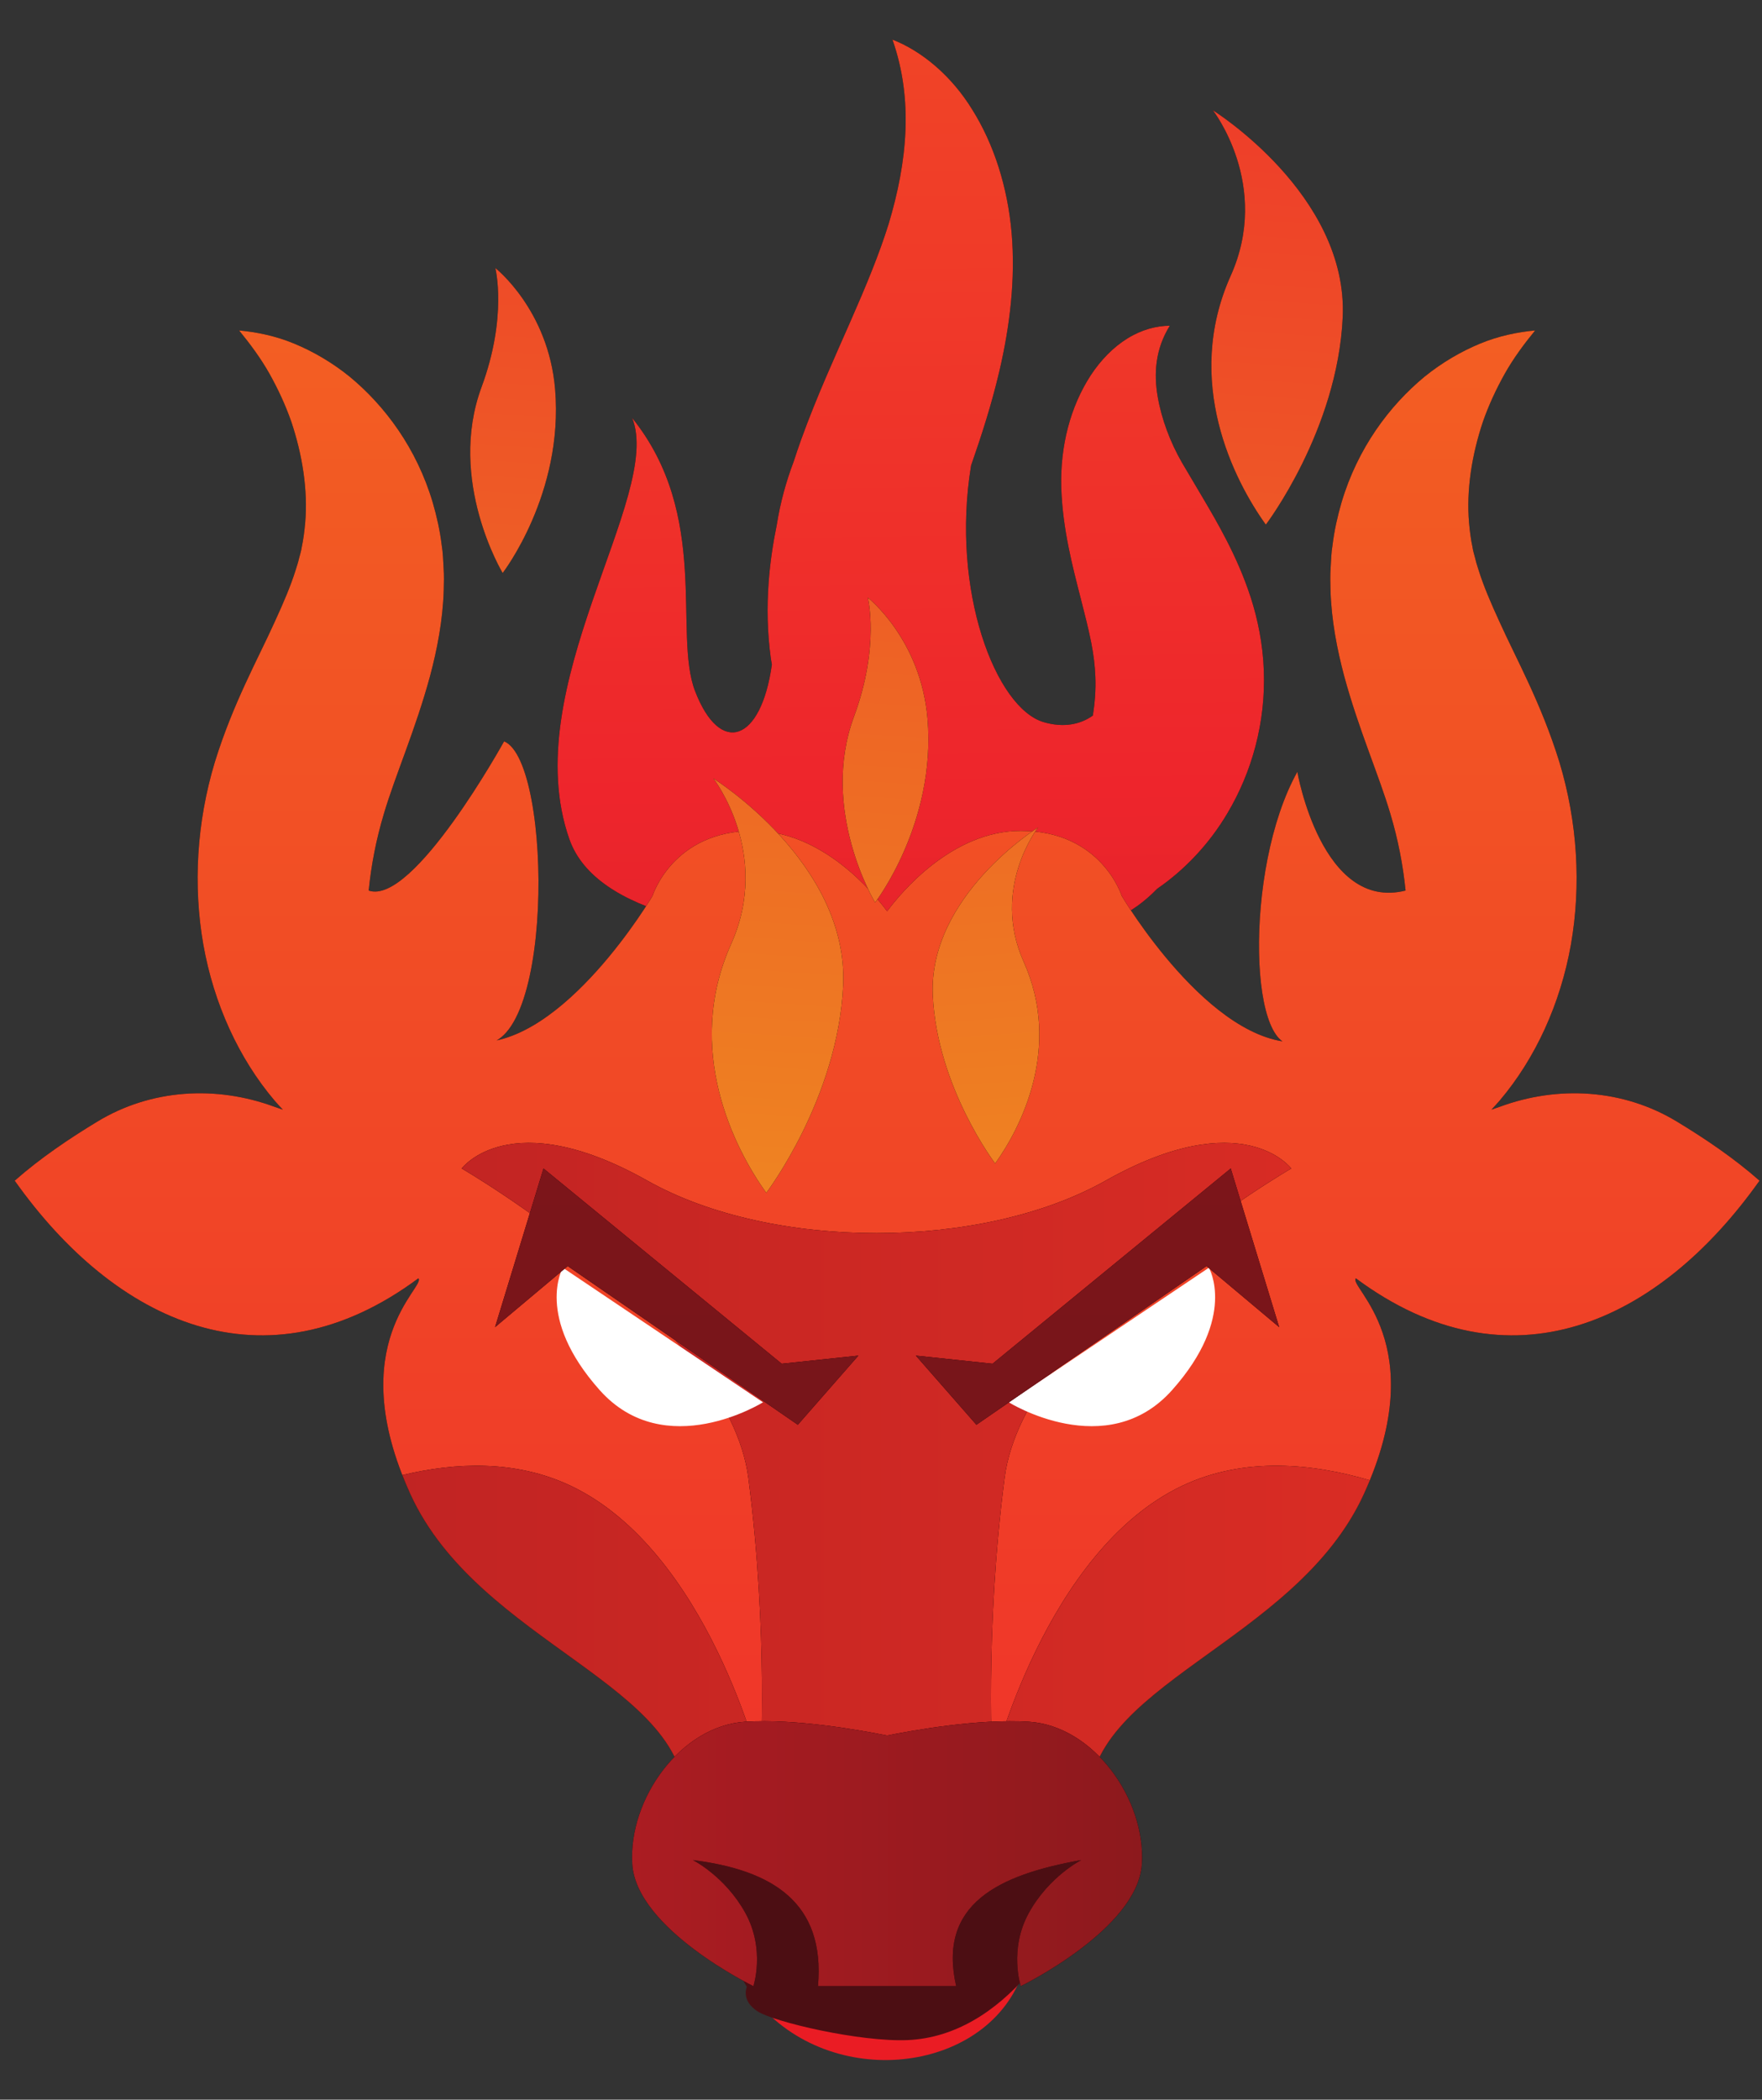 <?xml version="1.0" encoding="UTF-8"?> <svg xmlns="http://www.w3.org/2000/svg" width="178" height="212" viewBox="0 0 178 212" fill="none"><rect x="0" y="0" width="178" height="212" fill="#333333" stroke="none"/><g clip-path="url(#clip0_1502_1520)"><path d="M76 201.534C76 201.534 94.409 206.133 103 200C98.91 209.583 83.364 211.117 76 201.534Z" fill="#EA1C24"></path><path d="M113.062 153.442L106.131 148.418C104.637 147.335 104.315 145.228 105.416 143.743L140.03 97.067C140.76 96.083 142.139 95.869 143.129 96.587L150.104 101.642C151.093 102.36 151.331 103.744 150.636 104.754L117.69 152.639C116.642 154.163 114.556 154.525 113.062 153.442Z" fill="url(#paint0_linear_1502_1520)"></path><path d="M113.018 153.504L109.192 150.765L107.264 149.416L106.299 148.743C105.979 148.536 105.628 148.276 105.362 147.96C104.816 147.332 104.494 146.494 104.499 145.641C104.48 144.795 104.841 143.916 105.338 143.287L108.033 139.414C111.598 134.226 115.348 129.179 119.148 124.17C122.971 119.177 126.915 114.276 130.678 109.238C132.591 106.743 134.441 104.2 136.294 101.659C137.226 100.393 138.147 99.119 139.055 97.835L139.74 96.875C140 96.512 140.361 96.2 140.777 96.013C141.603 95.615 142.648 95.724 143.396 96.264L149.201 100.282L150.163 100.959C150.45 101.145 150.921 101.493 151.174 101.908C151.733 102.737 151.82 103.874 151.357 104.783C151.307 104.9 151.234 105.003 151.171 105.112L151.006 105.36L150.024 106.832L147.387 110.744C143.868 115.958 140.353 121.175 136.749 126.329C133.185 131.512 129.559 136.651 125.821 141.712L120.236 149.319C119.273 150.575 118.46 151.892 117.447 153.147C116.311 154.356 114.306 154.496 113.018 153.504ZM113.108 153.38C114.362 154.297 116.239 154.104 117.256 152.96C117.74 152.398 118.144 151.679 118.593 151.046C119.035 150.396 119.463 149.736 119.888 149.073L124.998 141.135C128.39 135.832 131.894 130.608 135.461 125.428C138.986 120.219 142.601 115.072 146.212 109.922L148.923 106.061L150.115 104.38C150.15 104.319 150.198 104.264 150.225 104.199C150.5 103.706 150.471 103.055 150.166 102.569C150.002 102.308 149.836 102.169 149.479 101.913L148.536 101.209L142.909 96.942C142.397 96.542 141.681 96.435 141.073 96.696C140.77 96.82 140.508 97.027 140.298 97.294L139.578 98.228C138.613 99.469 137.662 100.721 136.721 101.98C134.827 104.49 132.932 106.998 131.099 109.554C127.371 114.618 123.825 119.819 120.155 124.927C116.465 130.019 112.723 135.073 108.796 139.988L105.874 143.691C105.368 144.271 105.074 144.914 105.032 145.654C104.985 146.379 105.218 147.123 105.668 147.707C106.11 148.285 106.824 148.696 107.431 149.184L109.313 150.597L113.108 153.38Z" fill="#AA1705"></path><path d="M149.137 102.175C147.864 104.166 146.539 106.119 145.24 108.093L141.257 113.95C138.592 117.849 135.854 121.695 133.156 125.57C130.392 129.397 127.663 133.25 124.865 137.053L120.652 142.745C119.218 144.62 117.812 146.516 116.354 148.373C117.628 146.38 118.953 144.426 120.251 142.451L124.234 136.593C126.9 132.696 129.635 128.849 132.335 124.976C135.101 121.152 137.826 117.298 140.625 113.497L144.838 107.805C146.272 105.93 147.678 104.034 149.137 102.175Z" fill="#50100C"></path><path d="M66.001 153.442L72.932 148.418C74.426 147.335 74.748 145.228 73.647 143.743L39.033 97.067C38.303 96.083 36.924 95.869 35.934 96.587L28.959 101.642C27.969 102.36 27.732 103.744 28.427 104.754L61.373 152.639C62.42 154.163 64.506 154.525 66.001 153.442Z" fill="url(#paint1_linear_1502_1520)"></path><path d="M65.954 153.38L69.748 150.596L71.631 149.183C72.237 148.695 72.95 148.284 73.393 147.706C73.843 147.122 74.077 146.378 74.029 145.653C73.986 144.913 73.692 144.271 73.187 143.69L70.265 139.987C66.338 135.073 62.598 130.018 58.906 124.926C55.237 119.818 51.691 114.617 47.962 109.553C46.129 106.998 44.234 104.489 42.34 101.979C41.399 100.72 40.449 99.468 39.483 98.227L38.763 97.293C38.554 97.026 38.291 96.819 37.988 96.695C37.38 96.434 36.664 96.541 36.152 96.941L30.525 101.208L29.582 101.912C29.225 102.168 29.059 102.307 28.895 102.568C28.59 103.054 28.561 103.705 28.837 104.198C28.864 104.263 28.911 104.317 28.946 104.379L30.138 106.06L32.849 109.921C36.46 115.07 40.075 120.217 43.6 125.427C47.167 130.607 50.671 135.831 54.063 141.134L59.173 149.072C59.598 149.734 60.026 150.394 60.468 151.045C60.917 151.678 61.321 152.397 61.805 152.959C62.823 154.103 64.701 154.297 65.954 153.38ZM66.043 153.504C64.756 154.496 62.752 154.356 61.616 153.144C60.603 151.889 59.789 150.571 58.827 149.316L53.242 141.709C49.503 136.649 45.878 131.509 42.315 126.326C38.709 121.172 35.195 115.955 31.676 110.741L29.039 106.829L28.057 105.357L27.892 105.109C27.829 105 27.755 104.897 27.706 104.78C27.243 103.872 27.331 102.734 27.889 101.905C28.143 101.489 28.613 101.142 28.9 100.956L29.862 100.279L35.667 96.261C36.415 95.721 37.459 95.612 38.285 96.01C38.7 96.197 39.062 96.509 39.322 96.872L40.006 97.832C40.914 99.117 41.836 100.39 42.767 101.656C44.62 104.197 46.47 106.739 48.383 109.235C52.146 114.273 56.09 119.174 59.913 124.167C63.714 129.177 67.464 134.224 71.028 139.411L73.724 143.284C74.22 143.913 74.58 144.792 74.562 145.638C74.567 146.492 74.245 147.329 73.699 147.957C73.433 148.273 73.083 148.533 72.763 148.74L71.797 149.413L69.869 150.762L66.043 153.504Z" fill="#AA1705"></path><path d="M29.925 102.175C31.384 104.034 32.79 105.93 34.224 107.807L38.437 113.499C41.237 117.3 43.961 121.154 46.727 124.978C49.427 128.851 52.161 132.697 54.827 136.595L58.81 142.453C60.108 144.428 61.434 146.382 62.707 148.375C61.249 146.518 59.843 144.622 58.409 142.747L54.196 137.055C51.398 133.252 48.67 129.399 45.905 125.572C43.207 121.697 40.468 117.851 37.804 113.952L33.821 108.095C32.523 106.119 31.198 104.166 29.925 102.175Z" fill="#50100C"></path><path d="M75.449 200.619C75.449 200.619 74.825 201.936 76.479 203.049C78.133 204.164 86.919 206.188 91.675 205.986C96.429 205.784 100.564 203.151 103.872 199.304C107.18 195.456 111.832 185.129 111.832 185.129C111.832 185.129 67.693 184.927 67.175 185.029C66.659 185.129 75.449 200.619 75.449 200.619Z" fill="#4C0E13"></path><path d="M127.673 67.701C127.581 65.042 127.05 62.474 126.346 60.31C125.637 58.132 124.782 56.254 123.935 54.597C123.083 52.937 122.245 51.512 121.473 50.205C120.764 49.007 120.071 47.834 119.394 46.69C118.226 44.657 117.341 42.325 116.947 40.025C116.556 37.733 116.7 35.258 118.176 32.889C116.835 32.886 115.314 33.291 113.897 34.173C112.476 35.046 111.189 36.362 110.173 37.917C108.139 41.057 107.093 45.007 107.209 49.262C107.254 50.368 107.338 51.359 107.465 52.334C107.59 53.315 107.754 54.28 107.94 55.205C108.31 57.066 108.768 58.829 109.181 60.438C109.596 62.05 109.968 63.529 110.231 64.846C110.491 66.177 110.614 67.26 110.655 68.331C110.71 69.617 110.61 70.936 110.403 72.248C109.127 73.16 107.436 73.498 105.439 72.915C100.603 71.503 96.026 59.649 98.101 46.998C99.161 43.959 100.183 40.787 100.959 37.468C102.019 32.932 102.597 28.198 102.193 23.493C101.785 18.852 100.394 14.538 98.226 11.08C96.095 7.603 93.076 5.135 90.156 3.999C92.29 10.051 91.648 16.358 89.776 22.597C88.822 25.663 87.46 28.941 85.906 32.469C84.354 36.017 82.558 39.908 80.939 44.369C80.677 45.099 80.427 45.842 80.183 46.59C79.416 48.612 78.822 50.764 78.464 53.03C78.08 54.911 77.796 56.83 77.651 58.783C77.466 61.311 77.516 63.884 77.862 66.404C77.89 66.636 77.94 66.866 77.977 67.097C76.885 74.933 72.743 76.359 70.212 69.766C67.99 63.978 71.798 52.047 63.864 42.204C67.038 50.079 52.121 69.371 57.517 84.727C62.912 100.082 111.786 92.995 111.786 92.995C111.786 92.995 114.13 92.594 116.903 89.735C119.659 87.843 122.163 85.219 124.007 82.092C126.45 77.987 127.874 72.978 127.673 67.701Z" fill="black"></path><path d="M127.673 67.701C127.581 65.042 127.05 62.474 126.346 60.31C125.637 58.132 124.782 56.254 123.935 54.597C123.083 52.937 122.245 51.512 121.473 50.205C120.764 49.007 120.071 47.834 119.394 46.69C118.226 44.657 117.341 42.325 116.947 40.025C116.556 37.733 116.7 35.258 118.176 32.889C116.835 32.886 115.314 33.291 113.897 34.173C112.476 35.046 111.189 36.362 110.173 37.917C108.139 41.057 107.093 45.007 107.209 49.262C107.254 50.368 107.338 51.359 107.465 52.334C107.59 53.315 107.754 54.28 107.94 55.205C108.31 57.066 108.768 58.829 109.181 60.438C109.596 62.05 109.968 63.529 110.231 64.846C110.491 66.177 110.614 67.26 110.655 68.331C110.71 69.617 110.61 70.936 110.403 72.248C109.127 73.16 107.436 73.498 105.439 72.915C100.603 71.503 96.026 59.649 98.101 46.998C99.161 43.959 100.183 40.787 100.959 37.468C102.019 32.932 102.597 28.198 102.193 23.493C101.785 18.852 100.394 14.538 98.226 11.08C96.095 7.603 93.076 5.135 90.156 3.999C92.29 10.051 91.648 16.358 89.776 22.597C88.822 25.663 87.46 28.941 85.906 32.469C84.354 36.017 82.558 39.908 80.939 44.369C80.677 45.099 80.427 45.842 80.183 46.59C79.416 48.612 78.822 50.764 78.464 53.03C78.08 54.911 77.796 56.83 77.651 58.783C77.466 61.311 77.516 63.884 77.862 66.404C77.89 66.636 77.94 66.866 77.977 67.097C76.885 74.933 72.743 76.359 70.212 69.766C67.99 63.978 71.798 52.047 63.864 42.204C67.038 50.079 52.121 69.371 57.517 84.727C62.912 100.082 111.786 92.995 111.786 92.995C111.786 92.995 114.13 92.594 116.903 89.735C119.659 87.843 122.163 85.219 124.007 82.092C126.45 77.987 127.874 72.978 127.673 67.701Z" fill="url(#paint2_linear_1502_1520)"></path><path d="M169.399 113.242C163.993 109.967 157.43 109.564 151.506 111.752C151.225 111.855 150.945 111.952 150.664 112.042C150.945 111.738 151.231 111.44 151.503 111.119C155.119 106.857 157.639 101.337 158.697 95.37C159.741 89.41 159.369 83.038 157.536 76.958C155.687 70.977 153.164 66.519 151.466 62.747C150.6 60.865 149.872 59.164 149.372 57.567C149.247 57.166 149.111 56.762 149.03 56.389C148.936 56.006 148.803 55.624 148.752 55.226C148.58 54.437 148.483 53.624 148.406 52.793C148.12 49.457 148.689 45.927 149.808 42.576C150.391 40.909 151.137 39.303 152.008 37.744C152.885 36.189 153.937 34.764 155.081 33.367C153.324 33.525 151.406 33.913 149.511 34.697C147.622 35.481 145.704 36.582 143.905 38.038C140.36 40.967 137.146 45.254 135.519 50.748C135.122 52.118 134.794 53.551 134.614 55.045C134.49 55.789 134.466 56.552 134.424 57.321C134.371 58.104 134.389 58.851 134.41 59.61C134.505 62.648 135.073 65.565 135.794 68.27C137.263 73.686 139.303 78.264 140.459 82.177C141.234 84.755 141.737 87.356 141.993 89.919C133.508 92.057 131.058 77.933 131.058 77.933C125.553 87.791 126.186 107.6 131.262 105.247C122.291 105.658 113.319 90.46 113.319 90.46C113.319 90.46 111.28 83.889 103.123 83.889C96.145 83.889 90.971 90.189 89.618 92.012C88.266 90.189 83.092 83.889 76.113 83.889C67.957 83.889 65.918 90.46 65.918 90.46C65.918 90.46 56.947 105.658 47.975 105.247C55.999 107.784 55.936 76.901 50.925 74.853C50.925 74.853 41.749 91.487 37.245 89.919C37.499 87.356 38.002 84.755 38.777 82.177C39.933 78.264 41.974 73.686 43.442 68.27C44.163 65.565 44.731 62.648 44.826 59.61C44.849 58.851 44.865 58.104 44.812 57.321C44.77 56.552 44.746 55.789 44.622 55.045C44.443 53.551 44.115 52.118 43.718 50.748C42.091 45.254 38.876 40.967 35.331 38.038C33.533 36.582 31.614 35.481 29.726 34.697C27.83 33.913 25.913 33.525 24.155 33.367C25.299 34.764 26.352 36.189 27.229 37.744C28.099 39.303 28.845 40.909 29.428 42.576C30.547 45.927 31.116 49.457 30.831 52.793C30.753 53.624 30.656 54.437 30.486 55.226C30.434 55.624 30.3 56.006 30.207 56.389C30.125 56.762 29.989 57.166 29.864 57.567C29.364 59.164 28.637 60.865 27.77 62.747C26.073 66.519 23.55 70.977 21.7 76.958C19.867 83.038 19.495 89.41 20.54 95.37C21.598 101.337 24.117 106.857 27.733 111.119C28.005 111.44 28.291 111.738 28.573 112.042C28.292 111.952 28.011 111.855 27.73 111.752C21.807 109.564 15.243 109.967 9.838 113.242C7.004 114.959 4.083 116.922 1.485 119.212C11.68 133.588 26.769 140.571 42.265 129.07C43.081 129.891 34.517 135.642 41.45 150.839C48.383 166.036 69.996 170.144 69.181 182.466C69.521 182.809 84.633 182.579 89.618 182.494C94.603 182.579 109.716 182.809 110.057 182.466C109.24 170.144 130.854 166.036 137.787 150.839C144.719 135.642 136.155 129.891 136.972 129.07C152.468 140.571 167.557 133.588 177.751 119.212C175.154 116.922 172.232 114.959 169.399 113.242Z" fill="black"></path><path d="M169.399 113.242C163.993 109.967 157.43 109.564 151.506 111.752C151.225 111.855 150.945 111.952 150.664 112.042C150.945 111.738 151.231 111.44 151.503 111.119C155.119 106.857 157.639 101.337 158.697 95.37C159.741 89.41 159.369 83.038 157.536 76.958C155.687 70.977 153.164 66.519 151.466 62.747C150.6 60.865 149.872 59.164 149.372 57.567C149.247 57.166 149.111 56.762 149.03 56.389C148.936 56.006 148.803 55.624 148.752 55.226C148.58 54.437 148.483 53.624 148.406 52.793C148.12 49.457 148.689 45.927 149.808 42.576C150.391 40.909 151.137 39.303 152.008 37.744C152.885 36.189 153.937 34.764 155.081 33.367C153.324 33.525 151.406 33.913 149.511 34.697C147.622 35.481 145.704 36.582 143.905 38.038C140.36 40.967 137.146 45.254 135.519 50.748C135.122 52.118 134.794 53.551 134.614 55.045C134.49 55.789 134.466 56.552 134.424 57.321C134.371 58.104 134.389 58.851 134.41 59.61C134.505 62.648 135.073 65.565 135.794 68.27C137.263 73.686 139.303 78.264 140.459 82.177C141.234 84.755 141.737 87.356 141.993 89.919C133.508 92.057 131.058 77.933 131.058 77.933C125.553 87.791 126.186 107.6 131.262 105.247C122.291 105.658 113.319 90.46 113.319 90.46C113.319 90.46 111.28 83.889 103.123 83.889C96.145 83.889 90.971 90.189 89.618 92.012C88.266 90.189 83.092 83.889 76.113 83.889C67.957 83.889 65.918 90.46 65.918 90.46C65.918 90.46 56.947 105.658 47.975 105.247C55.999 107.784 55.936 76.901 50.925 74.853C50.925 74.853 41.749 91.487 37.245 89.919C37.499 87.356 38.002 84.755 38.777 82.177C39.933 78.264 41.974 73.686 43.442 68.27C44.163 65.565 44.731 62.648 44.826 59.61C44.849 58.851 44.865 58.104 44.812 57.321C44.77 56.552 44.746 55.789 44.622 55.045C44.443 53.551 44.115 52.118 43.718 50.748C42.091 45.254 38.876 40.967 35.331 38.038C33.533 36.582 31.614 35.481 29.726 34.697C27.83 33.913 25.913 33.525 24.155 33.367C25.299 34.764 26.352 36.189 27.229 37.744C28.099 39.303 28.845 40.909 29.428 42.576C30.547 45.927 31.116 49.457 30.831 52.793C30.753 53.624 30.656 54.437 30.486 55.226C30.434 55.624 30.3 56.006 30.207 56.389C30.125 56.762 29.989 57.166 29.864 57.567C29.364 59.164 28.637 60.865 27.77 62.747C26.073 66.519 23.55 70.977 21.7 76.958C19.867 83.038 19.495 89.41 20.54 95.37C21.598 101.337 24.117 106.857 27.733 111.119C28.005 111.44 28.291 111.738 28.573 112.042C28.292 111.952 28.011 111.855 27.73 111.752C21.807 109.564 15.243 109.967 9.838 113.242C7.004 114.959 4.083 116.922 1.485 119.212C11.68 133.588 26.769 140.571 42.265 129.07C43.081 129.891 34.517 135.642 41.45 150.839C48.383 166.036 69.996 170.144 69.181 182.466C69.521 182.809 84.633 182.579 89.618 182.494C94.603 182.579 109.716 182.809 110.057 182.466C109.24 170.144 130.854 166.036 137.787 150.839C144.719 135.642 136.155 129.891 136.972 129.07C152.468 140.571 167.557 133.588 177.751 119.212C175.154 116.922 172.232 114.959 169.399 113.242Z" fill="url(#paint3_linear_1502_1520)"></path><path d="M138.38 149.465C132.656 147.775 125.713 147.042 119.434 150.017C105.568 156.589 100.267 178.358 100.267 178.358C100.267 178.358 99.451 164.804 101.49 149.196C103.529 133.588 130.444 117.98 130.444 117.98C130.444 117.98 125.551 111.408 111.685 119.212C99.139 126.274 77.945 126.274 65.399 119.212C51.535 111.408 46.641 117.98 46.641 117.98C46.641 117.98 73.556 133.588 75.595 149.196C77.633 164.804 76.818 178.358 76.818 178.358C76.818 178.358 71.516 156.589 57.652 150.017C52.068 147.371 45.958 147.658 40.649 148.94C40.891 149.558 41.15 150.187 41.447 150.839C48.381 166.036 69.994 170.144 69.179 182.466C69.519 182.809 84.632 182.579 89.616 182.494C94.601 182.579 109.714 182.809 110.055 182.466C109.238 170.144 130.853 166.036 137.785 150.839C137.998 150.372 138.196 149.914 138.38 149.465Z" fill="black"></path><path d="M138.38 149.465C132.656 147.775 125.713 147.042 119.434 150.017C105.568 156.589 100.267 178.358 100.267 178.358C100.267 178.358 99.451 164.804 101.49 149.196C103.529 133.588 130.444 117.98 130.444 117.98C130.444 117.98 125.551 111.408 111.685 119.212C99.139 126.274 77.945 126.274 65.399 119.212C51.535 111.408 46.641 117.98 46.641 117.98C46.641 117.98 73.556 133.588 75.595 149.196C77.633 164.804 76.818 178.358 76.818 178.358C76.818 178.358 71.516 156.589 57.652 150.017C52.068 147.371 45.958 147.658 40.649 148.94C40.891 149.558 41.15 150.187 41.447 150.839C48.381 166.036 69.994 170.144 69.179 182.466C69.519 182.809 84.632 182.579 89.616 182.494C94.601 182.579 109.714 182.809 110.055 182.466C109.238 170.144 130.853 166.036 137.785 150.839C137.998 150.372 138.196 149.914 138.38 149.465Z" fill="url(#paint4_linear_1502_1520)"></path><path d="M101.903 141.587L122.124 128C122.124 128 125.013 132.941 118.41 140.352C111.807 147.764 101.903 141.587 101.903 141.587Z" fill="white"></path><path d="M77.082 141.587L56.861 128C56.861 128 53.973 132.941 60.575 140.352C67.178 147.764 77.082 141.587 77.082 141.587Z" fill="white"></path><path d="M127.876 52.974C127.876 52.974 135.124 43.456 135.642 32.034C136.204 19.65 122.527 11.135 122.527 11.135C122.527 11.135 128.432 18.7 124.326 27.846C119.539 38.513 124.664 48.514 127.876 52.974Z" fill="black"></path><path d="M127.876 52.974C127.876 52.974 135.124 43.456 135.642 32.034C136.204 19.65 122.527 11.135 122.527 11.135C122.527 11.135 128.432 18.7 124.326 27.846C119.539 38.513 124.664 48.514 127.876 52.974Z" fill="url(#paint5_linear_1502_1520)"></path><path d="M77.411 120.438C77.411 120.438 84.659 110.92 85.177 99.498C85.739 87.114 72.062 78.599 72.062 78.599C72.062 78.599 77.967 86.164 73.861 95.311C69.073 105.976 74.198 115.978 77.411 120.438Z" fill="black"></path><path d="M77.411 120.438C77.411 120.438 84.659 110.92 85.177 99.498C85.739 87.114 72.062 78.599 72.062 78.599C72.062 78.599 77.967 86.164 73.861 95.311C69.073 105.976 74.198 115.978 77.411 120.438Z" fill="url(#paint6_linear_1502_1520)"></path><path d="M100.531 117.472C100.531 117.472 94.654 109.755 94.234 100.492C93.779 90.45 104.869 83.546 104.869 83.546C104.869 83.546 100.081 89.68 103.41 97.097C107.292 105.746 103.137 113.856 100.531 117.472Z" fill="black"></path><path d="M100.531 117.472C100.531 117.472 94.654 109.755 94.234 100.492C93.779 90.45 104.869 83.546 104.869 83.546C104.869 83.546 100.081 89.68 103.41 97.097C107.292 105.746 103.137 113.856 100.531 117.472Z" fill="url(#paint7_linear_1502_1520)"></path><path d="M50.78 57.855C50.78 57.855 45.15 48.535 48.647 39.082C51.284 31.956 50.038 27.061 50.038 27.061C50.038 27.061 55.406 31.258 56.078 39.309C56.958 49.871 50.78 57.855 50.78 57.855Z" fill="black"></path><path d="M50.78 57.855C50.78 57.855 45.15 48.535 48.647 39.082C51.284 31.956 50.038 27.061 50.038 27.061C50.038 27.061 55.406 31.258 56.078 39.309C56.958 49.871 50.78 57.855 50.78 57.855Z" fill="url(#paint8_linear_1502_1520)"></path><path d="M88.403 91.127C88.403 91.127 82.773 81.806 86.271 72.353C88.907 65.227 87.661 60.332 87.661 60.332C87.661 60.332 93.031 64.531 93.701 72.581C94.582 83.143 88.403 91.127 88.403 91.127Z" fill="black"></path><path d="M88.403 91.127C88.403 91.127 82.773 81.806 86.271 72.353C88.907 65.227 87.661 60.332 87.661 60.332C87.661 60.332 93.031 64.531 93.701 72.581C94.582 83.143 88.403 91.127 88.403 91.127Z" fill="url(#paint9_linear_1502_1520)"></path><path d="M92.522 136.875L98.639 143.857L121.883 127.839L129.224 134L124.33 117.981L100.269 137.696L92.522 136.875Z" fill="black"></path><path d="M92.522 136.875L98.639 143.857L121.883 127.839L129.224 134L124.33 117.981L100.269 137.696L92.522 136.875Z" fill="url(#paint10_linear_1502_1520)"></path><path d="M86.713 136.875L80.596 143.857L57.351 127.839L50.011 134L54.905 117.981L78.966 137.696L86.713 136.875Z" fill="black"></path><path d="M86.713 136.875L80.596 143.857L57.351 127.839L50.011 134L54.905 117.981L78.966 137.696L86.713 136.875Z" fill="url(#paint11_linear_1502_1520)"></path><path d="M103.935 173.84C98.842 173.52 92.258 174.701 89.614 175.234C86.97 174.701 80.387 173.52 75.294 173.84C68.769 174.252 63.467 181.645 63.875 188.216C64.283 194.788 76.109 200.538 76.109 200.538C76.109 200.538 77.332 196.841 75.294 193.145C73.254 189.448 69.992 187.806 69.992 187.806C78.011 188.818 83.384 192.078 82.634 200.538H96.594C94.702 192.244 100.871 189.296 109.236 187.806C109.236 187.806 105.974 189.448 103.935 193.145C101.896 196.841 103.119 200.538 103.119 200.538C103.119 200.538 114.946 194.788 115.353 188.216C115.761 181.645 110.46 174.252 103.935 173.84Z" fill="black"></path><path d="M103.935 173.84C98.842 173.52 92.258 174.701 89.614 175.234C86.97 174.701 80.387 173.52 75.294 173.84C68.769 174.252 63.467 181.645 63.875 188.216C64.283 194.788 76.109 200.538 76.109 200.538C76.109 200.538 77.332 196.841 75.294 193.145C73.254 189.448 69.992 187.806 69.992 187.806C78.011 188.818 83.384 192.078 82.634 200.538H96.594C94.702 192.244 100.871 189.296 109.236 187.806C109.236 187.806 105.974 189.448 103.935 193.145C101.896 196.841 103.119 200.538 103.119 200.538C103.119 200.538 114.946 194.788 115.353 188.216C115.761 181.645 110.46 174.252 103.935 173.84Z" fill="url(#paint12_linear_1502_1520)"></path></g><defs><linearGradient id="paint0_linear_1502_1520" x1="17.095" y1="194.604" x2="205.398" y2="-167.684" gradientUnits="userSpaceOnUse"><stop stop-color="#50100C"></stop><stop offset="0.392" stop-color="#861C0B"></stop><stop offset="0.799" stop-color="#B9270A"></stop><stop offset="1" stop-color="#CD2B0A"></stop></linearGradient><linearGradient id="paint1_linear_1502_1520" x1="160.882" y1="194.595" x2="-27.422" y2="-167.693" gradientUnits="userSpaceOnUse"><stop stop-color="#50100C"></stop><stop offset="0.392" stop-color="#861C0B"></stop><stop offset="0.799" stop-color="#B9270A"></stop><stop offset="1" stop-color="#CD2B0A"></stop></linearGradient><linearGradient id="paint2_linear_1502_1520" x1="91.822" y1="190.492" x2="85.992" y2="-316.804" gradientUnits="userSpaceOnUse"><stop stop-color="#B51D23"></stop><stop offset="0.004" stop-color="#B51D23"></stop><stop offset="0.218" stop-color="#EE252C"></stop><stop offset="0.682" stop-color="#F6851C"></stop><stop offset="1" stop-color="#F6851C"></stop></linearGradient><linearGradient id="paint3_linear_1502_1520" x1="89" y1="236.456" x2="89" y2="-263.988" gradientUnits="userSpaceOnUse"><stop stop-color="#EE252C"></stop><stop offset="0.682" stop-color="#F6851C"></stop><stop offset="1" stop-color="#F6851C"></stop></linearGradient><linearGradient id="paint4_linear_1502_1520" x1="-50" y1="106.999" x2="228" y2="106.999" gradientUnits="userSpaceOnUse"><stop stop-color="#AB1C22"></stop><stop offset="1" stop-color="#EF3425"></stop></linearGradient><linearGradient id="paint5_linear_1502_1520" x1="166.985" y1="-25.945" x2="147.146" y2="260.431" gradientUnits="userSpaceOnUse"><stop stop-color="#EE252C"></stop><stop offset="1" stop-color="#EFD718"></stop></linearGradient><linearGradient id="paint6_linear_1502_1520" x1="166.985" y1="-25.945" x2="147.146" y2="260.431" gradientUnits="userSpaceOnUse"><stop stop-color="#EE252C"></stop><stop offset="1" stop-color="#EFD718"></stop></linearGradient><linearGradient id="paint7_linear_1502_1520" x1="11.009" y1="-25.949" x2="30.849" y2="260.431" gradientUnits="userSpaceOnUse"><stop stop-color="#EE252C"></stop><stop offset="1" stop-color="#EFD718"></stop></linearGradient><linearGradient id="paint8_linear_1502_1520" x1="181.559" y1="-25.248" x2="164.352" y2="255.157" gradientUnits="userSpaceOnUse"><stop stop-color="#EE252C"></stop><stop offset="1" stop-color="#EFD718"></stop></linearGradient><linearGradient id="paint9_linear_1502_1520" x1="181.585" y1="-25.248" x2="164.379" y2="255.157" gradientUnits="userSpaceOnUse"><stop stop-color="#EE252C"></stop><stop offset="1" stop-color="#EFD718"></stop></linearGradient><linearGradient id="paint10_linear_1502_1520" x1="89" y1="-119.667" x2="89" y2="385.212" gradientUnits="userSpaceOnUse"><stop stop-color="#A71C21"></stop><stop offset="1" stop-color="#4C0E13"></stop></linearGradient><linearGradient id="paint11_linear_1502_1520" x1="89" y1="-119.667" x2="89" y2="385.212" gradientUnits="userSpaceOnUse"><stop stop-color="#A71C21"></stop><stop offset="1" stop-color="#4C0E13"></stop></linearGradient><linearGradient id="paint12_linear_1502_1520" x1="63.852" y1="187.163" x2="115.375" y2="187.163" gradientUnits="userSpaceOnUse"><stop stop-color="#AB1C22"></stop><stop offset="1" stop-color="#8D191D"></stop></linearGradient><clipPath id="clip0_1502_1520"><rect width="178" height="212" fill="white"></rect></clipPath></defs></svg> 